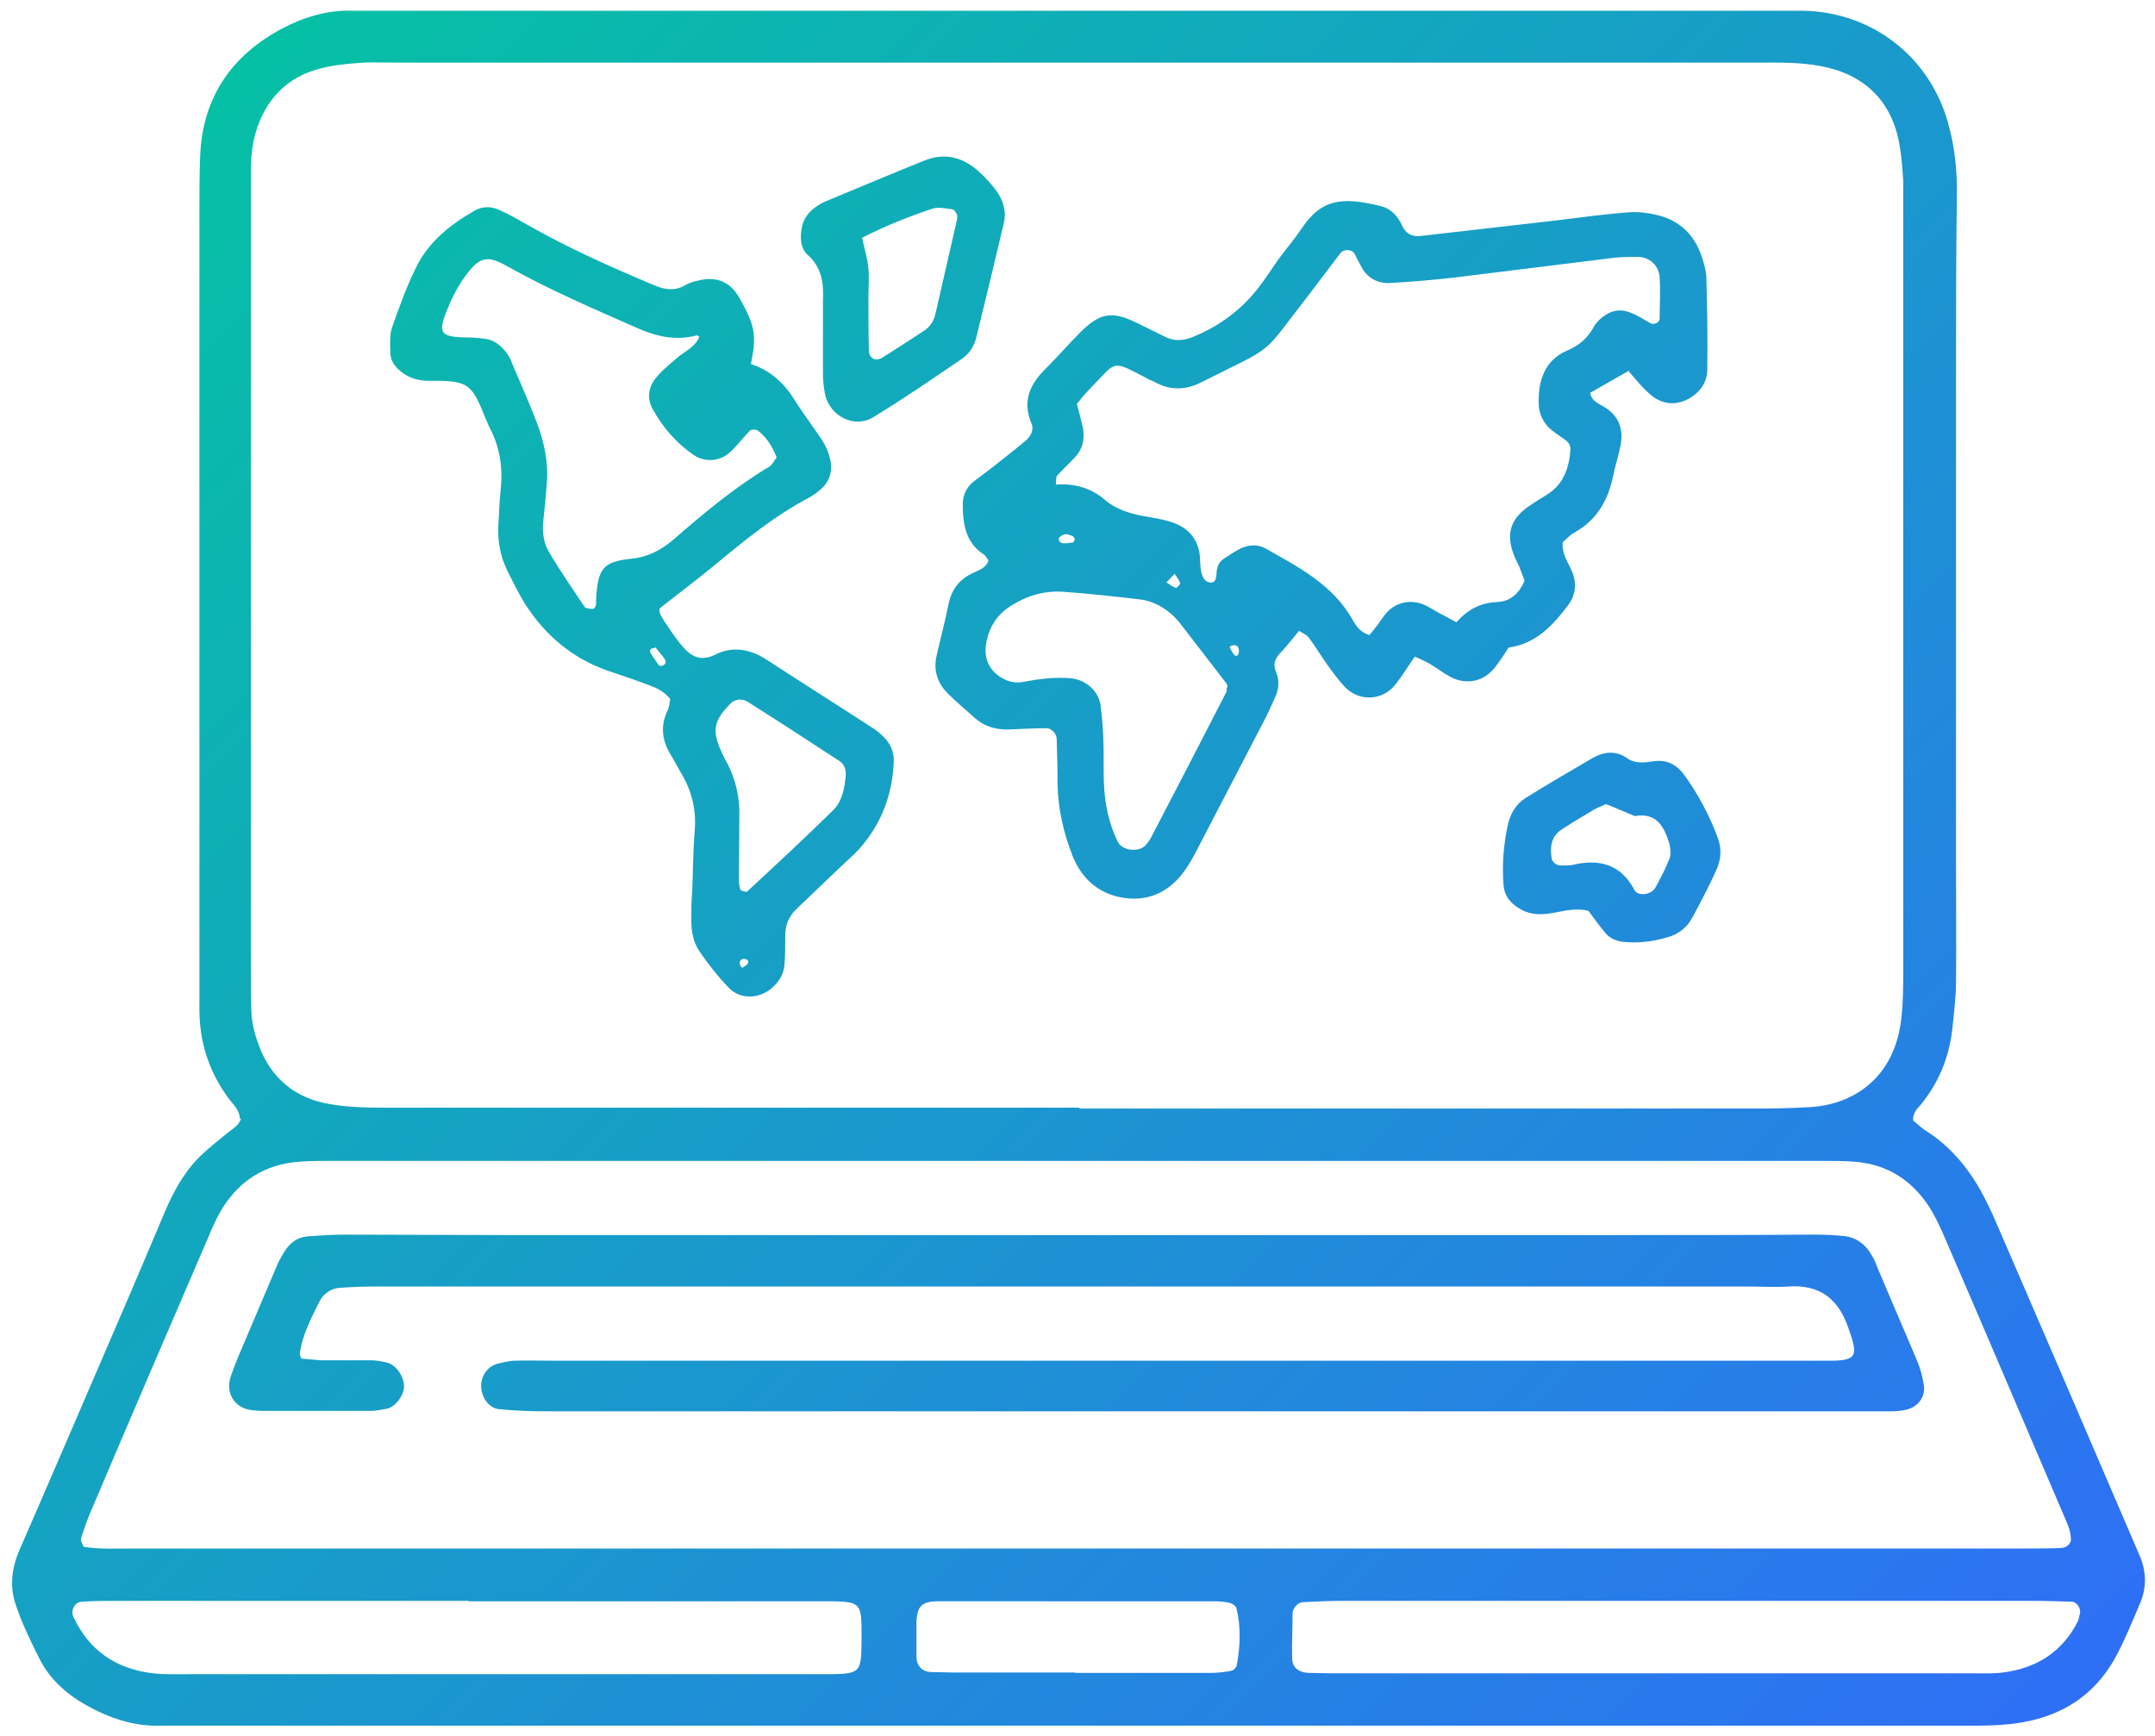 <?xml version="1.0" encoding="UTF-8"?><svg id="Layer_1" xmlns="http://www.w3.org/2000/svg" xmlns:xlink="http://www.w3.org/1999/xlink" viewBox="0 0 50.25 40.48"><defs><style>.cls-1{fill:url(#linear-gradient);}.cls-2{fill:url(#linear-gradient-3);}.cls-3{fill:url(#linear-gradient-4);}.cls-4{fill:url(#linear-gradient-2);}.cls-5{fill:url(#linear-gradient-6);}.cls-6{fill:url(#linear-gradient-5);}</style><linearGradient id="linear-gradient" x1="-.89" y1="-3.52" x2="49.83" y2="47.19" gradientTransform="matrix(1, 0, 0, 1, 0, 0)" gradientUnits="userSpaceOnUse"><stop offset="0" stop-color="#0c9"/><stop offset="1" stop-color="#36f"/></linearGradient><linearGradient id="linear-gradient-2" x1="7.51" y1="-11.92" x2="58.23" y2="38.79" xlink:href="#linear-gradient"/><linearGradient id="linear-gradient-3" x1="-1.13" y1="-3.28" x2="49.58" y2="47.44" xlink:href="#linear-gradient"/><linearGradient id="linear-gradient-4" x1="4.97" y1="-9.38" x2="55.68" y2="41.34" xlink:href="#linear-gradient"/><linearGradient id="linear-gradient-5" x1="6.65" y1="-11.06" x2="57.37" y2="39.65" xlink:href="#linear-gradient"/><linearGradient id="linear-gradient-6" x1="-5.4" y1=".99" x2="45.31" y2="51.71" xlink:href="#linear-gradient"/></defs><path class="cls-1" d="M5.59,26.08c0-.2-.16-.33-.27-.48-.45-.62-.67-1.3-.67-2.06,0-.22,0-.45,0-.67,0-5.98,0-11.96,0-17.95,0-.45,0-.9,.02-1.34,.07-1.33,.74-2.29,1.9-2.91,.51-.27,1.06-.44,1.66-.42,.19,0,.38,0,.58,0,10.88,0,21.75,0,32.63,0,.19,0,.38,0,.58,0,1.61,.02,2.96,1.05,3.4,2.6,.16,.56,.22,1.13,.21,1.71-.02,1.47-.02,2.94-.02,4.41,0,3.77,0,7.55,0,11.32,0,.86,.01,1.73,0,2.59,0,.38-.05,.77-.09,1.15-.08,.65-.32,1.23-.74,1.74-.08,.09-.18,.18-.17,.36,.08,.06,.17,.15,.27,.22,.64,.4,1.09,.97,1.43,1.65,.1,.2,.19,.4,.28,.61,.99,2.29,1.98,4.58,2.96,6.87,.11,.26,.23,.53,.34,.79,.16,.37,.17,.75,.01,1.12-.16,.38-.32,.77-.51,1.14-.56,1.11-1.51,1.61-2.71,1.69-.38,.03-.77,.02-1.15,.02-10.36,0-20.73,0-31.09,0-3.33,0-6.65,0-9.98,0-.22,0-.45,0-.67,0-.66,.03-1.26-.18-1.82-.5-.45-.26-.83-.61-1.06-1.08-.2-.4-.4-.81-.54-1.23-.15-.43-.1-.87,.09-1.3,.77-1.76,1.52-3.52,2.28-5.28,.37-.85,.73-1.71,1.09-2.56,.2-.47,.44-.93,.81-1.3,.2-.2,.43-.38,.65-.56,.12-.1,.27-.17,.33-.34Zm19.58-.23c5.28,0,10.56,0,15.83,0,.38,0,.77-.01,1.15-.03,1.03-.04,2.05-.66,2.19-2.12,.04-.38,.04-.77,.04-1.15,0-5.92,0-11.84,0-17.75,0-.19,0-.38,0-.58-.02-.29-.04-.58-.09-.86-.18-1.01-.82-1.63-1.84-1.82-.48-.09-.95-.08-1.43-.08-10.59,0-21.18,0-31.76,0-.26,0-.51-.01-.77,0-.29,.02-.58,.04-.86,.1-.82,.16-1.37,.64-1.64,1.44-.1,.31-.14,.62-.14,.94,0,.54,0,1.09,0,1.63,0,5.63,0,11.26,0,16.89,0,.35,0,.7,.01,1.06,0,.29,.07,.57,.17,.84,.29,.8,.87,1.26,1.68,1.39,.47,.08,.96,.08,1.43,.08,5.34,0,10.68,0,16.03,0ZM1.96,36.07c.37,.06,.75,.04,1.13,.04,14.65,0,29.3,0,43.96,0,.32,0,.64,0,.96-.01,.06,0,.13-.01,.18-.04,.05-.03,.1-.1,.1-.15,0-.12-.03-.25-.08-.37-.97-2.26-1.93-4.53-2.91-6.79-.09-.2-.19-.41-.31-.6-.41-.63-.98-1-1.74-1.06-.25-.02-.51-.02-.77-.02-11.58,0-23.16,0-34.74,0-.26,0-.51,0-.77,.02-.79,.06-1.39,.44-1.8,1.11-.13,.22-.23,.45-.33,.69-.91,2.11-1.82,4.23-2.72,6.35-.09,.2-.16,.42-.23,.63-.02,.05,.03,.12,.06,.2Zm37.43,1.26c-2.72,0-5.43,0-8.15,0-.29,0-.57,.02-.86,.03-.11,0-.24,.14-.24,.26,0,.35-.02,.7-.01,1.05,0,.21,.15,.33,.38,.34,.19,0,.38,.01,.57,.01,4.99,0,9.97,0,14.96,0,.22,0,.45,.01,.67-.02,.78-.1,1.38-.48,1.74-1.19,.03-.06,.03-.12,.05-.18,.03-.12-.07-.27-.18-.28-.32-.01-.64-.02-.96-.02-2.65,0-5.31,0-7.96,0Zm-28.47,0c-2.72,0-5.44,0-8.15,0-.29,0-.58,0-.86,.02-.16,0-.27,.2-.2,.35,.37,.8,1.01,1.22,1.86,1.32,.28,.03,.57,.02,.86,.02,3.71,0,7.42,0,11.13,0,1.25,0,2.49,0,3.74,0,.8,0,.78-.06,.79-.82,0-.88,.02-.88-.91-.88-2.75,0-5.5,0-8.25,0Zm14.16,1.68h0c1.05,0,2.11,0,3.16,0,.16,0,.32-.02,.47-.05,.05,0,.12-.08,.13-.13,.08-.44,.1-.89-.01-1.33-.01-.05-.09-.1-.14-.12-.12-.03-.25-.04-.38-.04-.61,0-1.21,0-1.82,0-1.53,0-3.07,0-4.6,0-.4,0-.51,.11-.52,.51,0,.26,0,.51,0,.77,0,.23,.13,.36,.34,.37,.16,0,.32,.01,.48,.01,.96,0,1.92,0,2.87,0Z"/><path class="cls-4" d="M37.99,8.64l-.91,.52c.03,.19,.18,.24,.31,.32,.35,.2,.47,.51,.4,.9-.05,.25-.13,.49-.18,.74-.12,.56-.38,1.01-.9,1.3-.11,.06-.19,.16-.27,.22-.03,.31,.16,.51,.24,.75,.09,.27,.04,.52-.12,.73-.35,.46-.74,.89-1.38,.98-.1,.15-.2,.31-.32,.46-.25,.33-.66,.42-1.03,.23-.17-.09-.32-.21-.49-.31-.1-.06-.22-.11-.35-.17-.16,.23-.29,.45-.45,.65-.3,.38-.84,.41-1.18,.06-.15-.16-.28-.34-.41-.52-.15-.21-.28-.43-.43-.63-.05-.07-.14-.1-.23-.16-.15,.19-.29,.36-.44,.52-.12,.13-.17,.26-.1,.43,.08,.18,.08,.37,0,.56-.08,.17-.15,.35-.24,.52-.53,1.02-1.06,2.04-1.59,3.06-.07,.14-.15,.28-.24,.42-.32,.49-.77,.78-1.37,.73-.62-.06-1.06-.4-1.3-.99-.21-.54-.34-1.1-.35-1.68,0-.35-.01-.7-.02-1.05,0-.12-.12-.25-.24-.25-.29,0-.57,.02-.86,.03-.3,.01-.57-.06-.8-.26-.21-.19-.44-.38-.64-.58-.24-.24-.34-.54-.26-.88,.09-.4,.2-.81,.28-1.21,.07-.34,.26-.58,.57-.72,.14-.07,.3-.11,.36-.29-.04-.05-.06-.11-.11-.14-.43-.28-.49-.72-.49-1.18,0-.19,.08-.38,.24-.51,.15-.12,.31-.23,.46-.35,.25-.2,.5-.39,.75-.6,.13-.11,.22-.26,.15-.42-.22-.53-.03-.92,.35-1.29,.27-.27,.52-.56,.79-.83,.45-.45,.73-.5,1.28-.24,.23,.11,.46,.23,.69,.34,.21,.11,.43,.1,.65,.01,.64-.26,1.17-.66,1.58-1.21,.15-.2,.29-.42,.44-.63,.17-.23,.36-.45,.52-.69,.45-.67,.91-.76,1.86-.52,.23,.06,.38,.23,.48,.44,.09,.21,.25,.28,.46,.25,1.05-.12,2.09-.24,3.14-.36,.57-.07,1.14-.15,1.71-.19,.22-.02,.45,.02,.66,.07,.5,.12,.84,.45,1.01,.93,.06,.18,.12,.37,.12,.56,.02,.7,.03,1.41,.02,2.11,0,.27-.14,.49-.37,.64-.32,.21-.68,.19-.97-.07-.17-.15-.31-.32-.49-.53Zm-12.88,.78c.05,.19,.1,.37,.14,.55,.05,.26,0,.51-.2,.71-.13,.14-.27,.27-.4,.41-.03,.04-.02,.12-.03,.21,.43-.03,.81,.07,1.15,.36,.24,.21,.56,.31,.87,.37,.22,.04,.44,.07,.66,.14,.36,.11,.61,.35,.67,.73,.02,.13,.01,.26,.03,.38,.02,.13,.07,.28,.2,.3,.17,.03,.16-.14,.17-.25,.01-.14,.07-.24,.18-.31,.11-.07,.21-.14,.32-.2,.21-.12,.44-.14,.64-.03,.78,.44,1.58,.85,2.04,1.68,.08,.14,.17,.27,.38,.34,.05-.06,.11-.13,.17-.21,.08-.1,.14-.21,.23-.31,.22-.25,.57-.32,.87-.19,.12,.05,.22,.12,.33,.18,.14,.07,.28,.15,.43,.23,.26-.29,.55-.45,.93-.47,.32-.01,.53-.19,.66-.5-.04-.1-.08-.22-.13-.34-.04-.09-.09-.17-.12-.26-.18-.47-.09-.81,.3-1.1,.15-.11,.32-.21,.48-.31,.39-.25,.51-.63,.54-1.06,0-.06-.03-.13-.07-.17-.12-.1-.26-.18-.38-.28-.18-.15-.28-.36-.29-.58-.02-.55,.13-1.04,.67-1.27,.29-.12,.48-.3,.62-.56,.03-.05,.07-.1,.12-.15,.2-.19,.44-.28,.7-.18,.18,.06,.34,.17,.5,.26,.08,.04,.21-.02,.21-.11,0-.32,.02-.64,0-.95-.01-.28-.23-.48-.49-.49-.19,0-.38,0-.57,.02-1.24,.15-2.47,.31-3.71,.46-.51,.06-1.02,.1-1.53,.13-.27,.01-.5-.11-.64-.35-.06-.11-.12-.23-.18-.34-.06-.1-.25-.11-.33,0-.25,.33-.5,.66-.75,.99-1.12,1.43-.68,1.11-2.48,2.01-.37,.19-.73,.2-1.09,0-.06-.03-.12-.05-.17-.08-.87-.45-.7-.42-1.34,.23-.11,.11-.21,.24-.32,.37Zm3.51,6.61s0-.07-.02-.09c-.37-.48-.74-.96-1.11-1.44-.04-.05-.09-.09-.13-.14-.22-.2-.47-.34-.76-.38-.6-.07-1.21-.14-1.81-.18-.42-.03-.82,.08-1.19,.31-.35,.21-.55,.52-.61,.93-.05,.34,.1,.63,.41,.79,.15,.08,.3,.1,.46,.07,.38-.07,.76-.12,1.14-.08,.32,.04,.61,.29,.66,.61,.04,.28,.06,.57,.07,.86,.01,.32,0,.64,.01,.96,.02,.48,.11,.95,.33,1.39,.11,.21,.52,.24,.66,.05,.04-.05,.08-.1,.11-.16,.59-1.13,1.18-2.27,1.76-3.4,.01-.03,0-.06,0-.09Zm-1.23-2.65l-.19,.2c.07,.05,.14,.1,.22,.13,.02,0,.1-.08,.1-.11-.02-.07-.07-.13-.13-.22Zm-2.38-.72s.05-.05,.05-.08c0-.03-.03-.07-.05-.08-.06-.02-.12-.05-.18-.04-.06,.01-.13,.06-.14,.1-.01,.07,.05,.11,.13,.11,.06,0,.13-.01,.19-.02Zm3.88,2.54c0-.12-.04-.17-.15-.15-.03,0-.05,.03-.07,.04,.04,.07,.07,.14,.12,.19,.04,.04,.09,0,.1-.08Z"/><path class="cls-2" d="M15.64,16.32c-.17-.24-.42-.31-.66-.4-.27-.1-.54-.19-.81-.28-.82-.29-1.44-.81-1.91-1.53-.15-.24-.28-.5-.41-.76-.18-.35-.25-.72-.23-1.11,.02-.26,.02-.51,.05-.77,.06-.52,0-1.02-.25-1.49-.03-.06-.05-.12-.08-.18-.34-.84-.38-.93-1.33-.92-.23,0-.44-.05-.63-.19-.16-.12-.28-.27-.28-.48,0-.19-.02-.39,.04-.57,.17-.48,.34-.96,.57-1.42,.29-.59,.8-.99,1.36-1.31,.17-.1,.38-.1,.56-.02,.23,.1,.45,.23,.68,.36,.95,.54,1.94,.98,2.94,1.4,.25,.11,.49,.14,.73,0,.08-.05,.18-.08,.27-.1,.43-.12,.77,.01,.98,.38,.11,.19,.22,.39,.29,.6,.05,.15,.07,.31,.06,.47,0,.15-.04,.31-.07,.49,.46,.15,.78,.45,1.02,.84,.2,.32,.44,.63,.65,.95,.08,.13,.15,.29,.18,.44,.06,.27-.02,.51-.22,.69-.07,.06-.15,.12-.23,.17-.83,.43-1.55,1.02-2.26,1.61-.39,.32-.8,.63-1.26,.99-.05,.07,.03,.19,.09,.29,.14,.21,.28,.43,.45,.62,.2,.23,.42,.34,.76,.17,.4-.2,.81-.12,1.18,.12,.83,.54,1.67,1.07,2.5,1.61,.08,.05,.15,.11,.22,.18,.17,.16,.26,.36,.25,.6-.03,.76-.29,1.44-.79,2.01-.17,.19-.37,.35-.55,.53-.3,.29-.6,.57-.9,.86-.2,.18-.3,.4-.29,.68,0,.22,0,.45-.02,.67-.02,.2-.12,.36-.27,.5-.3,.28-.77,.3-1.04,0-.24-.25-.46-.53-.66-.82-.15-.21-.2-.47-.2-.73,0-.22,0-.45,.02-.67,.02-.48,.02-.96,.06-1.44,.04-.5-.08-.95-.34-1.37-.08-.14-.15-.28-.24-.42-.19-.33-.22-.66-.05-1.01,.04-.08,.04-.18,.06-.26Zm.68-8.46s-.05-.04-.07-.04c-.49,.13-.94,.03-1.39-.17-1.02-.45-2.05-.89-3.03-1.44-.46-.26-.64-.23-.96,.2-.15,.2-.28,.43-.38,.66-.31,.72-.26,.79,.45,.8,.13,0,.25,.02,.38,.03,.2,.03,.35,.15,.47,.3,.06,.07,.11,.16,.14,.25,.2,.47,.41,.94,.59,1.41,.17,.45,.27,.92,.23,1.41-.02,.29-.05,.57-.08,.86-.03,.26,0,.52,.13,.74,.26,.44,.55,.86,.83,1.28,.03,.04,.11,.04,.17,.05,.06,0,.1-.05,.1-.13,0-.03,0-.06,0-.1,.04-.71,.16-.87,.81-.94,.41-.04,.72-.21,1.02-.47,.7-.61,1.41-1.2,2.21-1.68,.07-.04,.11-.14,.17-.21-.1-.26-.23-.47-.44-.63-.04-.03-.14-.03-.18,0-.16,.16-.29,.34-.45,.49-.25,.24-.61,.26-.88,.07-.4-.28-.71-.64-.94-1.06-.14-.25-.1-.51,.07-.72,.13-.17,.31-.31,.48-.46,.19-.17,.45-.26,.54-.52Zm.91,8.45c-.06,.02-.13,.03-.17,.07-.43,.43-.47,.65-.22,1.19,.04,.09,.09,.17,.13,.25,.19,.38,.28,.78,.27,1.2,0,.48-.01,.96-.01,1.44,0,.09,0,.19,.03,.28,.01,.03,.14,.07,.16,.05,.68-.63,1.36-1.26,2.01-1.9,.21-.21,.26-.5,.29-.8,.01-.14-.03-.27-.14-.34-.72-.47-1.44-.94-2.17-1.4-.05-.03-.12-.03-.18-.04Zm-1.95-1.21c-.05,.02-.08,.02-.1,.03-.02,.02-.03,.06-.02,.08,.06,.1,.13,.2,.2,.3,.01,.02,.06,.02,.09,.01,.08-.03,.09-.09,.05-.15-.07-.1-.15-.19-.22-.28Zm2.05,7.26c-.07,.02-.1,.07-.07,.14,0,.03,.03,.05,.05,.07,.04-.04,.11-.06,.13-.11,.03-.06-.02-.1-.1-.1Z"/><path class="cls-3" d="M19.19,7.77c0-.26,0-.51,0-.77,.02-.4-.03-.76-.35-1.05-.15-.13-.18-.33-.16-.53,.02-.24,.12-.43,.31-.57,.08-.06,.16-.11,.25-.15,.77-.32,1.53-.64,2.3-.95,.46-.19,.88-.1,1.25,.22,.17,.15,.32,.31,.45,.49,.15,.21,.23,.46,.17,.73-.21,.9-.43,1.8-.65,2.7-.05,.19-.16,.36-.32,.47-.69,.47-1.37,.94-2.08,1.37-.44,.27-1.01-.03-1.12-.53-.03-.15-.05-.32-.05-.47,0-.32,0-.64,0-.96h0Zm.91-2.24c.06,.29,.13,.51,.15,.73,.02,.22,0,.45,0,.67,0,.41,0,.83,.01,1.24,0,.19,.17,.27,.33,.16,.32-.2,.64-.41,.96-.62,.14-.09,.22-.22,.26-.38,.17-.74,.34-1.49,.51-2.23,0-.03,0-.07,0-.09-.03-.05-.07-.13-.12-.13-.16-.02-.33-.06-.47-.01-.54,.18-1.07,.39-1.64,.68Z"/><path class="cls-6" d="M37.04,21.24c-.36-.09-.67,.04-.98,.07-.23,.02-.44,0-.64-.13-.2-.12-.34-.29-.36-.53-.04-.48,0-.95,.1-1.42,.06-.26,.19-.48,.41-.62,.51-.32,1.03-.62,1.56-.93,.26-.15,.54-.19,.81,0,.2,.14,.42,.1,.64,.07,.28-.04,.51,.08,.67,.29,.34,.46,.61,.97,.81,1.51,.09,.25,.07,.51-.04,.74-.17,.38-.36,.74-.56,1.11-.13,.24-.33,.39-.59,.46-.34,.1-.68,.14-1.04,.1-.16-.02-.31-.09-.41-.22-.14-.17-.27-.35-.38-.5Zm.41-2.49c-.13,.06-.22,.09-.3,.14-.25,.15-.49,.29-.73,.45-.25,.16-.28,.4-.24,.67,.01,.09,.11,.17,.2,.17,.09,0,.19,.01,.28-.01,.63-.15,1.13-.02,1.45,.58,.08,.16,.39,.12,.49-.05,.12-.22,.24-.45,.33-.68,.04-.11,.02-.25-.01-.37-.12-.38-.3-.71-.8-.62l-.67-.28Z"/><path class="cls-5" d="M7.02,31.68c.14,.01,.3,.03,.46,.04,.38,0,.77,0,1.15,0,.13,0,.25,.02,.38,.05,.23,.05,.43,.35,.41,.59-.02,.21-.21,.45-.4,.49-.12,.02-.25,.05-.38,.05-.83,0-1.66,0-2.5,0-.1,0-.19-.01-.29-.02-.38-.05-.6-.4-.47-.78,.05-.15,.11-.3,.17-.45,.3-.71,.6-1.41,.9-2.12,.05-.12,.11-.23,.18-.34,.12-.2,.3-.34,.54-.36,.29-.02,.57-.04,.86-.04,1.25,0,2.5,.01,3.74,.01,8.73,0,17.47,0,26.2,0,1.41,0,2.82,0,4.22-.01,.26,0,.51,0,.77,.03,.31,.02,.54,.19,.69,.46,.05,.08,.09,.17,.12,.26,.31,.74,.63,1.47,.94,2.21,.07,.17,.12,.36,.15,.55,.04,.26-.12,.5-.4,.57-.12,.03-.25,.04-.38,.04-.26,0-.51,0-.77,0-10.17,0-20.35,0-30.52,0-.38,0-.77-.01-1.15-.05-.25-.02-.43-.3-.42-.56,.01-.24,.16-.44,.38-.5,.12-.03,.25-.06,.38-.07,.32-.01,.64,0,.96,0,9.63,0,19.26,0,28.89,0,.26,0,.51,0,.77,0,.74,.01,.73-.12,.49-.79-.23-.66-.67-.99-1.38-.94-.32,.02-.64,0-.96,0-8.57,0-17.15,0-25.72,0-2.08,0-4.16,0-6.24,0-.29,0-.58,.01-.86,.03-.2,.01-.38,.13-.47,.3-.2,.4-.41,.79-.47,1.24,0,.03,.02,.06,.04,.12Z"/></svg>